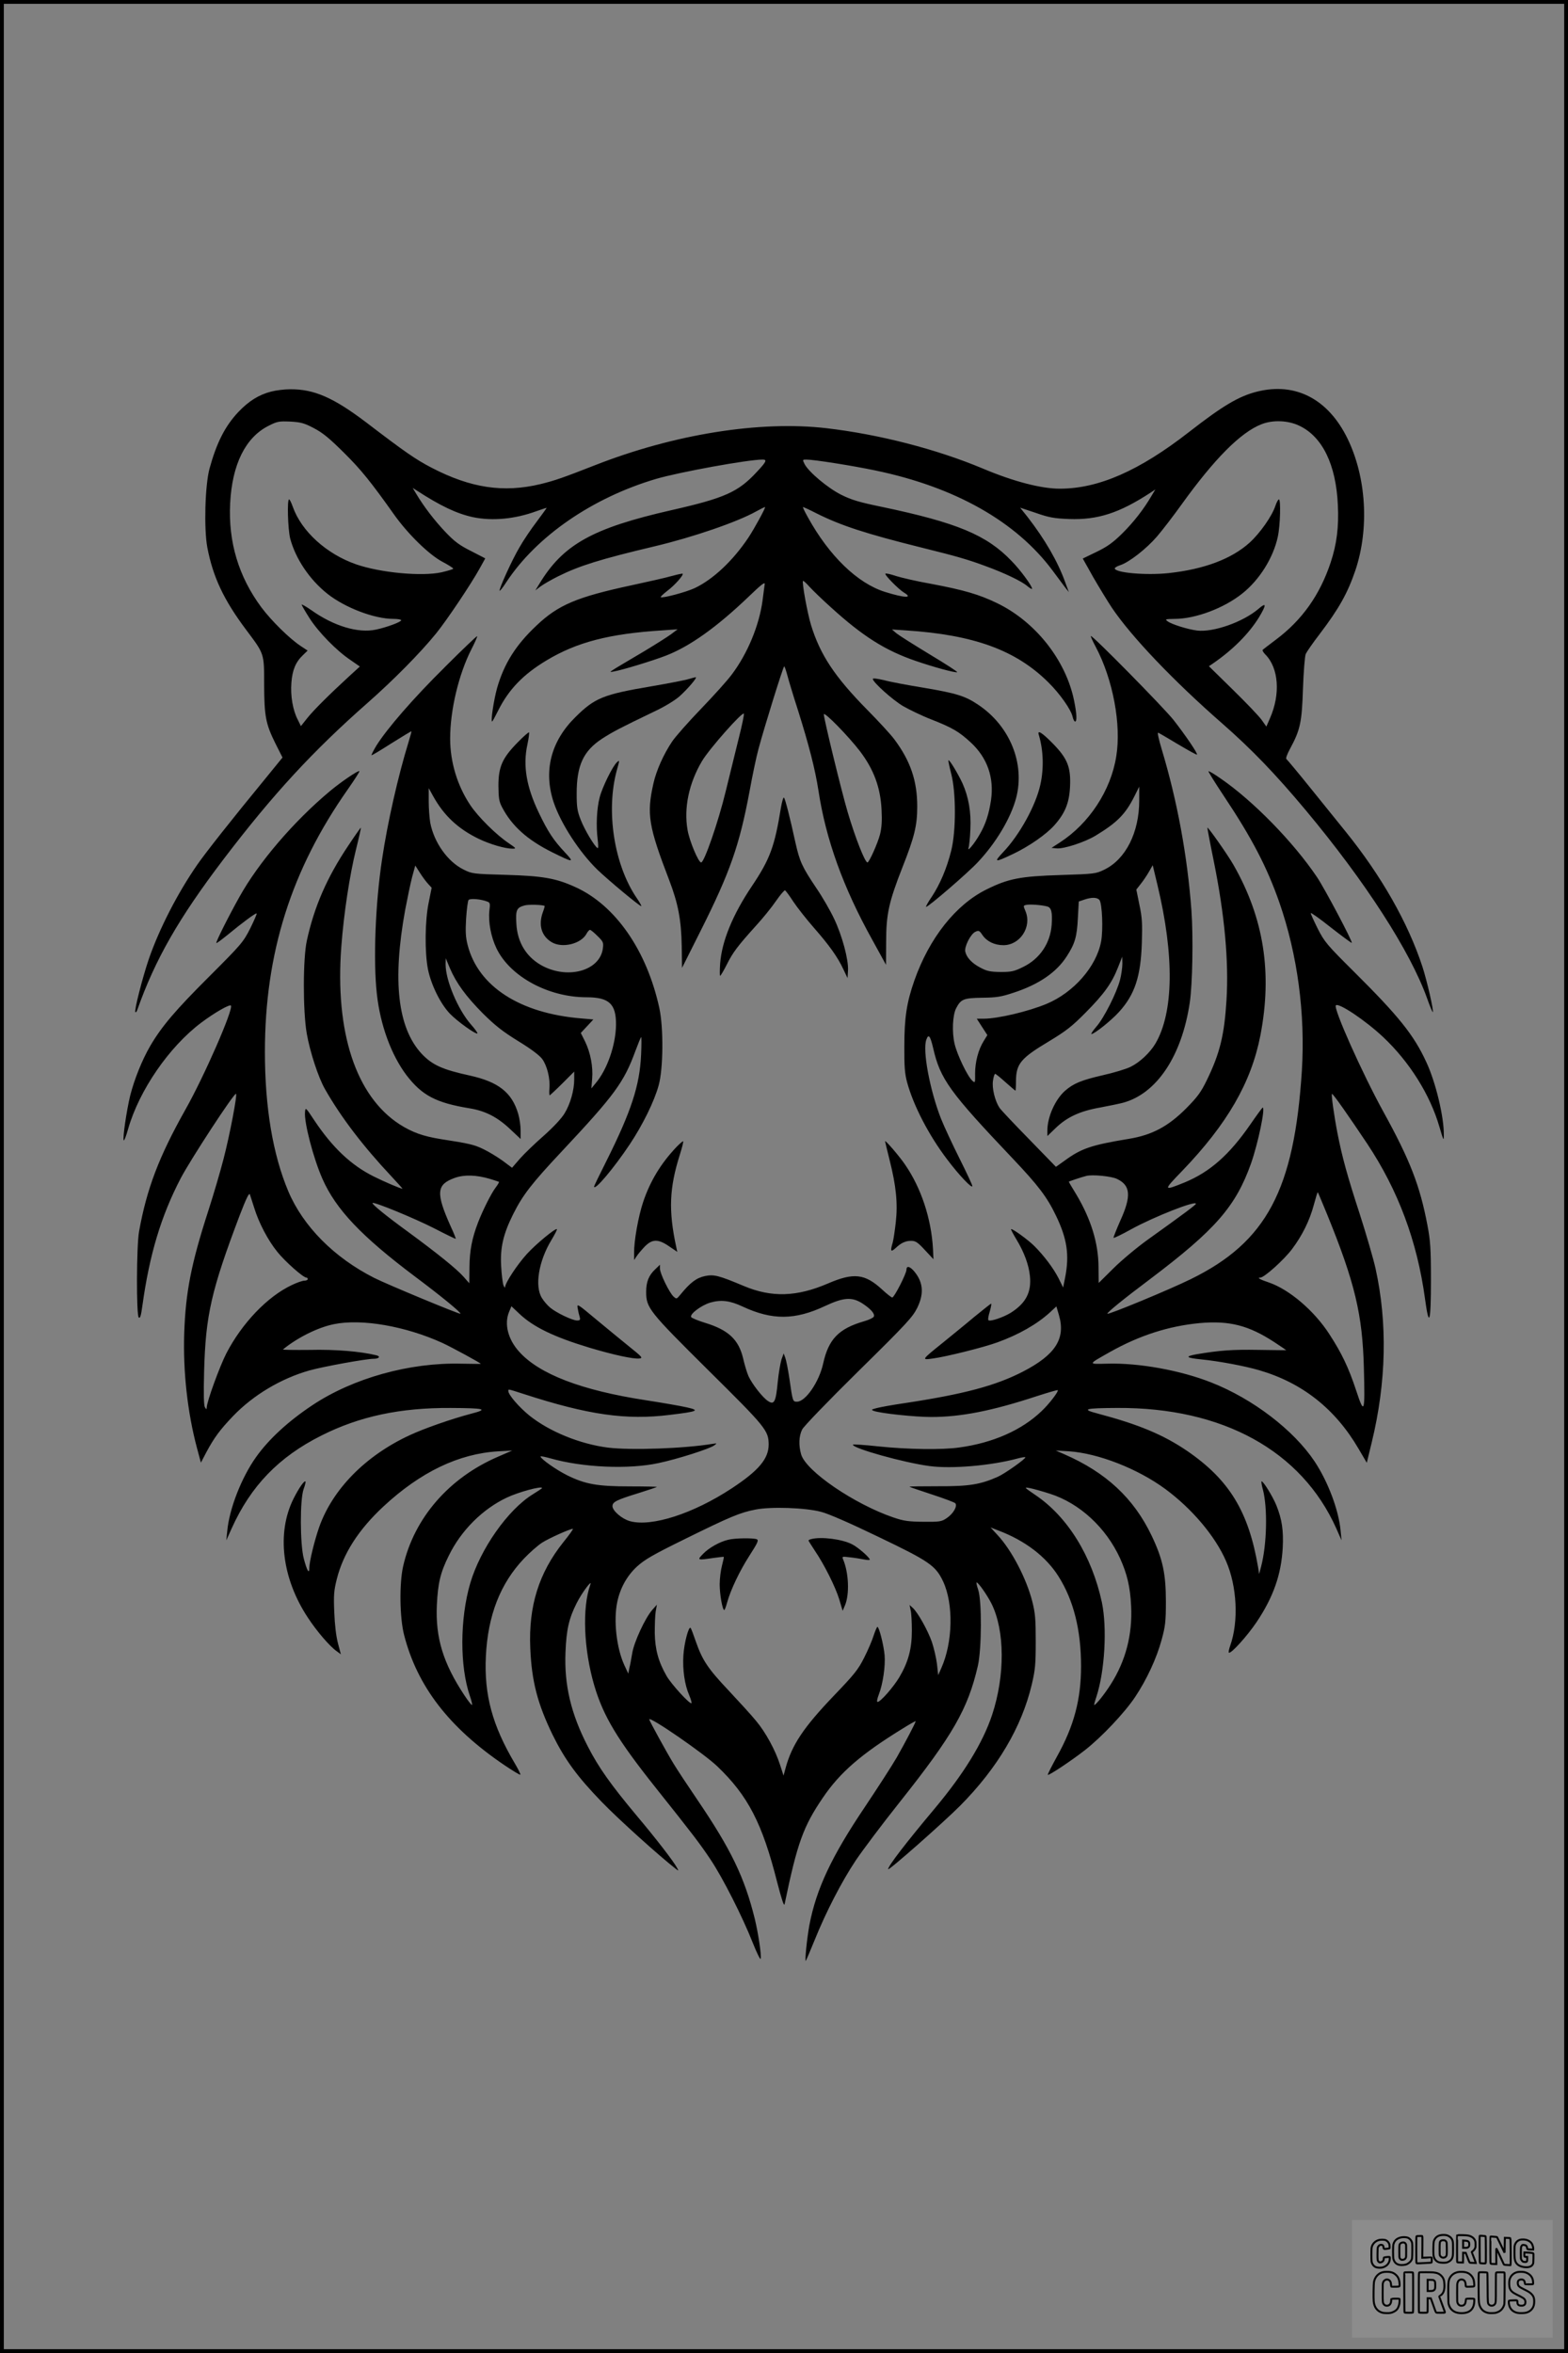 <?xml version="1.0" encoding="UTF-8"?>
<svg xmlns="http://www.w3.org/2000/svg" version="1.0" width="1024pt" height="1536pt" viewBox="0 0 1024 1536" preserveAspectRatio="xMidYMid meet">
  <rect x="0" y="0" width="1024" height="1536" fill="#808080" stroke="none"/>
  <g transform="translate(0.00 0.00) scale(1)">
    <g transform="translate(0,1536) scale(0.1,-0.1)" fill="#000000" stroke="none">
      <path d="M1771 12804 c-83 -22 -146 -62 -214 -133 -88 -93 -143 -203 -189 -371 -29 -109 -37 -391 -14 -514 37 -193 107 -342 254 -538 119 -159 117 -151 117 -358 1 -206 10 -255 74 -384 l46 -91 -110 -135 c-222 -270 -393 -487 -447 -565 -130 -188 -248 -419 -316 -615 -42 -124 -97 -339 -88 -347 3 -3 9 3 12 13 117 331 271 600 563 984 325 427 585 708 943 1023 169 149 342 324 446 452 72 89 230 325 285 425 l36 65 -93 48 c-76 38 -108 62 -168 125 -70 74 -138 162 -189 247 l-24 40 25 -16 c157 -102 263 -152 369 -175 126 -26 272 -13 414 39 37 13 67 23 67 22 0 -2 -29 -42 -64 -89 -36 -47 -87 -122 -113 -168 -49 -82 -137 -277 -130 -284 2 -3 22 22 43 55 198 301 563 552 979 675 155 45 600 126 695 126 31 0 25 -14 -37 -80 -122 -132 -209 -171 -557 -250 -519 -118 -710 -225 -866 -485 l-24 -39 34 26 c19 14 71 44 115 66 139 69 273 111 631 196 249 59 540 159 661 227 29 16 55 29 59 29 7 0 -69 -140 -109 -200 -101 -151 -230 -272 -350 -329 -58 -27 -213 -68 -222 -59 -3 2 17 21 44 42 47 35 107 103 99 111 -2 2 -34 -5 -71 -15 -37 -11 -154 -37 -260 -60 -359 -77 -481 -128 -624 -264 -135 -127 -211 -248 -257 -408 -21 -76 -43 -218 -32 -218 2 0 20 33 40 73 68 136 163 235 315 326 198 119 409 174 756 196 l100 7 -41 -31 c-23 -17 -102 -67 -175 -111 -255 -151 -239 -140 -199 -133 53 9 254 70 341 104 154 60 329 184 539 385 79 76 106 98 104 81 -2 -12 -8 -60 -14 -106 -22 -164 -98 -347 -201 -484 -28 -38 -118 -138 -200 -223 -81 -84 -167 -181 -190 -215 -55 -82 -103 -188 -122 -274 -45 -200 -32 -278 103 -630 59 -154 79 -261 82 -432 l2 -141 121 241 c193 384 254 559 320 912 19 105 45 228 58 275 39 146 162 540 168 540 3 0 11 -23 19 -52 7 -28 39 -135 72 -237 71 -226 111 -381 133 -522 48 -318 162 -634 352 -975 l89 -162 1 152 c0 179 18 259 107 486 78 197 96 272 96 395 0 168 -44 297 -149 438 -21 29 -100 115 -176 192 -215 218 -309 361 -369 556 -24 80 -60 278 -52 287 3 2 22 -15 43 -39 21 -23 84 -84 141 -135 207 -188 353 -280 551 -348 113 -39 258 -79 272 -74 5 2 -76 54 -179 116 -104 63 -202 125 -218 138 l-29 25 90 -6 c446 -29 719 -129 931 -339 77 -76 149 -179 159 -226 4 -17 11 -30 16 -30 13 0 11 51 -7 138 -54 264 -254 516 -505 636 -116 56 -216 85 -429 125 -91 16 -194 40 -229 51 -35 12 -66 19 -69 15 -7 -7 85 -101 121 -123 63 -38 5 -36 -123 4 -180 56 -365 235 -504 487 -21 37 -35 67 -32 67 4 0 43 -18 88 -41 158 -79 318 -132 688 -224 234 -58 302 -78 418 -121 123 -45 234 -98 271 -130 17 -14 31 -22 31 -17 0 18 -76 122 -134 181 -163 170 -356 250 -846 353 -151 31 -200 46 -268 80 -87 44 -211 148 -238 200 -14 29 -14 29 13 29 48 0 302 -40 449 -71 521 -108 921 -334 1159 -655 33 -44 70 -94 82 -110 l23 -29 -24 65 c-48 134 -132 279 -246 426 l-48 60 102 -34 c86 -30 118 -36 216 -40 189 -7 330 39 535 173 l30 20 -24 -40 c-51 -88 -118 -174 -193 -248 -62 -61 -98 -86 -168 -120 l-89 -43 69 -123 c39 -67 93 -156 121 -198 128 -190 403 -478 720 -755 194 -170 348 -330 547 -568 389 -466 682 -920 792 -1228 18 -51 35 -91 37 -89 7 8 -38 205 -68 297 -94 287 -269 594 -501 881 -51 63 -157 194 -235 291 -78 97 -147 179 -152 183 -6 3 4 31 24 68 66 122 77 171 84 392 4 110 12 212 18 226 7 15 47 73 91 130 126 166 182 266 233 415 92 274 72 608 -51 861 -126 258 -339 369 -589 307 -121 -30 -225 -92 -446 -264 -326 -254 -592 -370 -844 -370 -122 0 -303 47 -504 132 -301 126 -676 223 -1022 263 -433 50 -993 -39 -1510 -242 -212 -83 -262 -100 -355 -123 -242 -58 -455 -26 -710 106 -106 55 -175 103 -429 297 -214 162 -340 217 -496 216 -38 0 -94 -7 -124 -15z m279 -239 c59 -31 101 -66 196 -160 112 -111 175 -189 329 -406 90 -126 225 -258 312 -305 40 -21 73 -42 73 -46 0 -4 -35 -14 -77 -24 -128 -28 -398 -3 -557 52 -193 67 -357 215 -414 376 -9 26 -20 48 -24 48 -14 0 -8 -194 7 -255 35 -132 126 -268 243 -361 115 -91 306 -164 431 -164 28 0 51 -4 51 -9 0 -11 -97 -47 -165 -61 -116 -25 -276 23 -422 127 -35 24 -63 40 -63 36 0 -4 23 -44 51 -88 59 -92 176 -212 267 -273 l62 -43 -68 -62 c-137 -126 -232 -221 -274 -273 l-43 -54 -21 43 c-32 61 -48 156 -41 241 6 82 28 135 76 180 l30 29 -47 31 c-72 48 -189 163 -255 251 -149 201 -217 427 -204 680 13 254 100 429 250 505 57 29 68 31 142 28 69 -4 90 -9 155 -43z m6435 16 c151 -71 240 -254 252 -517 7 -144 -7 -255 -47 -376 -71 -213 -187 -376 -358 -504 -42 -32 -81 -61 -85 -65 -5 -4 3 -18 16 -31 88 -88 100 -259 31 -416 l-24 -55 -31 44 c-17 24 -102 113 -188 197 l-156 153 25 17 c130 89 237 196 303 304 49 82 48 99 -5 53 -101 -86 -295 -154 -401 -141 -62 8 -167 41 -193 61 -17 13 -13 14 47 15 136 0 322 70 441 165 113 89 204 235 233 372 16 74 20 243 7 243 -5 0 -15 -19 -23 -42 -22 -67 -100 -178 -168 -240 -117 -106 -297 -174 -528 -199 -148 -16 -353 2 -353 31 0 4 15 14 34 20 60 19 173 108 242 188 36 42 108 136 159 207 215 299 387 473 524 526 74 29 173 25 246 -10z m-3659 -2034 c-19 -78 -58 -236 -86 -350 -49 -203 -141 -467 -161 -467 -18 0 -77 141 -89 213 -25 143 9 304 94 448 47 80 268 329 274 310 2 -6 -12 -76 -32 -154z m791 -92 c89 -118 133 -235 140 -380 4 -73 1 -117 -10 -162 -15 -58 -71 -183 -82 -183 -16 0 -79 159 -129 328 -40 134 -156 611 -156 639 1 21 162 -144 237 -242z"></path>
      <path d="M2908 11008 c-208 -205 -382 -406 -451 -517 -20 -34 -34 -61 -30 -61 5 0 64 36 133 80 69 43 126 78 127 76 1 -1 -7 -31 -18 -67 -69 -223 -139 -532 -174 -769 -44 -291 -58 -662 -34 -877 22 -204 94 -399 193 -531 102 -133 193 -181 413 -217 103 -17 182 -57 268 -139 l65 -61 0 56 c0 30 -7 79 -16 109 -41 139 -130 208 -316 249 -179 39 -246 69 -316 144 -155 169 -190 476 -106 937 14 74 34 170 45 213 l21 77 30 -47 c17 -27 41 -59 54 -73 l23 -25 -19 -95 c-25 -119 -27 -326 -5 -438 21 -102 81 -224 143 -289 49 -51 171 -138 180 -129 2 3 -16 29 -42 58 -86 98 -166 289 -166 393 l1 40 27 -65 c42 -98 105 -184 216 -296 80 -79 128 -117 230 -180 85 -52 138 -92 157 -117 32 -44 53 -128 47 -193 -2 -24 -1 -44 2 -44 2 0 40 35 82 77 l78 78 0 -51 c0 -70 -25 -160 -63 -222 -20 -33 -72 -89 -135 -145 -57 -50 -127 -117 -156 -150 l-52 -60 -63 47 c-35 25 -91 59 -125 75 -60 29 -90 36 -277 65 -117 19 -187 44 -270 97 -285 185 -422 601 -380 1159 16 216 55 470 96 635 19 76 33 140 32 142 -2 1 -40 -53 -85 -121 -137 -205 -220 -395 -268 -616 -26 -117 -26 -459 -1 -605 21 -121 76 -289 119 -364 104 -183 248 -372 434 -570 42 -45 74 -81 73 -81 -13 0 -122 47 -188 80 -149 74 -271 190 -390 369 -55 83 -56 84 -59 52 -7 -67 55 -304 114 -437 88 -199 254 -374 604 -637 170 -127 304 -237 297 -243 -5 -5 -478 191 -563 234 -261 132 -464 336 -561 565 -101 239 -153 548 -153 910 0 645 172 1189 542 1715 44 63 78 116 75 118 -6 7 -119 -69 -193 -131 -236 -197 -466 -466 -591 -691 -77 -138 -155 -295 -150 -300 2 -2 32 20 68 49 108 89 190 149 195 144 3 -2 -17 -47 -42 -98 -46 -90 -57 -103 -268 -314 -220 -219 -310 -325 -385 -453 -53 -91 -104 -218 -131 -325 -23 -95 -50 -277 -42 -291 3 -5 16 29 29 75 72 252 268 536 477 693 85 64 184 121 194 112 19 -20 -174 -462 -298 -681 -172 -306 -252 -516 -302 -795 -17 -97 -18 -544 -2 -560 9 -9 15 11 24 77 46 333 122 586 251 833 65 123 343 549 360 550 11 0 -41 -272 -81 -425 -21 -82 -66 -235 -100 -340 -112 -346 -148 -532 -157 -800 -8 -251 22 -517 83 -746 l26 -97 35 67 c52 97 89 147 176 238 131 136 311 244 498 297 89 25 369 76 419 76 36 0 48 16 17 23 -102 25 -265 39 -433 35 -100 -1 -180 0 -176 3 94 77 228 144 333 165 181 37 467 -13 707 -122 63 -29 252 -132 252 -137 0 -1 -57 0 -126 1 -338 9 -708 -94 -974 -271 -158 -105 -285 -222 -368 -339 -96 -135 -175 -339 -188 -483 l-6 -60 35 78 c125 277 307 466 586 606 248 125 514 182 844 180 227 -1 249 -8 132 -38 -128 -34 -306 -96 -402 -141 -288 -134 -502 -353 -589 -600 -31 -89 -64 -225 -64 -265 0 -44 -15 -19 -36 60 -25 95 -26 387 -1 455 9 24 14 46 12 49 -8 8 -44 -44 -79 -114 -110 -222 -75 -518 94 -774 59 -90 143 -188 189 -220 l27 -20 -19 72 c-12 45 -21 122 -24 202 -5 112 -2 143 16 215 42 169 143 325 304 475 243 226 493 346 752 361 l90 5 -92 -40 c-321 -138 -548 -400 -620 -714 -26 -113 -23 -338 6 -450 86 -335 293 -604 654 -849 55 -37 103 -66 105 -63 3 2 -13 35 -35 72 -148 250 -202 449 -190 701 13 267 94 475 249 638 38 40 91 86 117 103 43 28 183 91 202 91 5 0 -23 -39 -61 -86 -161 -201 -229 -419 -217 -693 9 -217 48 -364 146 -566 80 -162 161 -273 321 -438 108 -112 379 -356 484 -437 18 -14 19 -14 8 6 -22 42 -137 191 -266 344 -167 200 -247 312 -318 451 -109 211 -154 400 -145 614 6 149 23 221 73 320 34 68 105 162 89 120 -54 -151 -43 -423 26 -658 60 -202 151 -353 405 -672 236 -296 285 -360 355 -465 79 -118 209 -375 274 -540 28 -70 51 -117 53 -106 5 26 -16 166 -39 261 -67 270 -154 451 -374 775 -62 91 -132 197 -155 235 -45 73 -160 283 -160 291 0 23 356 -222 444 -306 201 -192 294 -372 391 -755 30 -115 45 -162 49 -145 83 400 122 507 250 695 112 165 249 284 524 453 45 28 82 49 82 46 0 -9 -71 -144 -124 -237 -30 -52 -125 -199 -210 -326 -216 -321 -315 -532 -360 -767 -16 -87 -32 -242 -23 -234 2 3 28 64 57 135 74 184 177 383 269 521 44 65 172 236 286 379 348 438 446 609 511 890 25 108 27 425 2 498 -9 26 -13 47 -10 47 12 -1 69 -83 97 -138 88 -177 89 -470 4 -727 -61 -183 -185 -384 -374 -610 -188 -224 -305 -376 -305 -397 0 -14 358 302 470 414 244 246 402 513 468 791 23 98 26 133 26 282 0 143 -3 184 -22 259 -38 150 -135 337 -228 436 l-45 49 51 -20 c175 -66 312 -171 393 -300 98 -155 147 -349 147 -586 0 -216 -46 -390 -157 -589 -35 -64 -63 -118 -60 -120 6 -6 151 90 242 161 109 85 260 245 328 347 76 114 140 252 173 373 24 88 28 118 28 250 0 183 -21 279 -93 430 -117 245 -298 413 -571 532 l-55 24 86 -5 c191 -13 448 -113 629 -246 175 -129 327 -309 397 -471 72 -165 83 -394 27 -552 -8 -22 -12 -43 -9 -45 12 -12 120 108 182 200 109 163 160 309 170 483 6 113 -5 187 -41 277 -24 59 -85 158 -97 158 -3 0 0 -24 8 -52 32 -120 27 -358 -11 -504 l-13 -49 -7 45 c-62 363 -188 570 -464 759 -156 106 -318 173 -582 243 -111 29 -88 36 127 37 687 4 1203 -279 1430 -787 l34 -77 -6 63 c-13 137 -83 321 -170 452 -136 204 -402 408 -674 515 -202 80 -475 129 -679 123 -130 -3 -130 -7 18 77 191 107 382 169 586 188 193 17 319 -15 487 -125 42 -28 77 -51 77 -52 0 0 -81 0 -181 2 -171 3 -254 -3 -407 -29 -76 -14 -66 -23 32 -33 113 -11 285 -43 380 -71 281 -82 496 -252 648 -512 l54 -92 32 132 c96 394 104 780 25 1137 -14 63 -61 224 -104 358 -80 245 -114 370 -143 517 -23 117 -44 265 -37 264 8 0 108 -143 229 -324 203 -305 327 -638 378 -1012 27 -199 39 -160 39 125 0 202 -4 254 -23 354 -49 258 -113 424 -289 743 -137 249 -327 674 -309 692 18 19 193 -98 309 -207 171 -161 306 -375 367 -585 27 -92 29 -96 29 -55 2 116 -53 346 -114 476 -81 177 -182 302 -471 589 -179 178 -194 196 -238 282 -25 50 -46 96 -46 102 0 6 59 -36 132 -94 73 -57 134 -102 136 -100 7 7 -176 353 -227 429 -155 230 -418 499 -631 645 -40 28 -75 49 -78 46 -2 -2 43 -75 101 -162 184 -276 281 -463 362 -694 119 -343 170 -726 147 -1099 -50 -778 -231 -1118 -725 -1360 -140 -69 -537 -233 -545 -226 -5 6 105 96 280 227 425 321 558 473 658 754 46 131 95 365 76 365 -2 0 -39 -50 -81 -111 -137 -198 -264 -310 -429 -378 -141 -57 -141 -54 -15 76 294 306 450 576 510 883 79 409 23 766 -175 1113 -38 67 -167 250 -171 244 -1 -1 17 -98 41 -215 72 -355 99 -656 84 -908 -14 -230 -43 -349 -128 -524 -39 -80 -60 -109 -136 -186 -118 -118 -222 -173 -372 -198 -249 -41 -313 -63 -423 -144 l-55 -39 -175 180 c-97 99 -184 191 -194 206 -29 44 -50 128 -42 177 3 24 10 44 14 44 4 0 35 -25 68 -55 34 -30 63 -55 65 -55 1 0 3 28 3 63 1 113 31 149 215 259 114 69 151 98 240 188 120 121 171 192 211 294 l28 71 1 -45 c0 -25 -7 -73 -15 -105 -22 -86 -106 -252 -155 -307 -23 -27 -37 -48 -32 -48 19 0 128 87 179 143 104 114 143 232 150 452 4 125 2 166 -16 249 l-20 99 29 37 c17 21 41 57 54 80 l24 42 31 -129 c111 -462 106 -832 -13 -1035 -35 -59 -101 -122 -162 -152 -28 -14 -110 -39 -182 -55 -139 -32 -191 -53 -247 -102 -64 -57 -115 -170 -115 -260 l0 -35 53 51 c74 72 159 112 291 135 59 11 126 25 149 31 221 59 385 305 437 654 18 119 23 429 11 600 -26 356 -93 718 -194 1053 -20 67 -30 111 -23 109 7 -3 65 -37 130 -76 66 -39 121 -70 123 -67 7 6 -77 129 -153 226 -66 83 -532 556 -540 548 -2 -2 12 -34 32 -71 112 -211 168 -507 134 -714 -35 -223 -177 -439 -369 -563 l-54 -35 33 -3 c46 -5 184 40 255 83 140 85 194 139 252 254 l33 66 0 -90 c0 -209 -88 -384 -228 -452 -56 -27 -63 -28 -282 -35 -265 -8 -344 -23 -487 -94 -201 -99 -374 -317 -472 -596 -50 -143 -65 -243 -65 -428 -1 -131 3 -180 18 -235 41 -151 141 -345 262 -504 76 -101 164 -194 164 -173 0 7 -38 88 -84 180 -46 92 -100 208 -120 258 -73 185 -123 450 -96 518 14 39 25 25 44 -55 46 -203 108 -288 520 -722 166 -175 224 -251 282 -372 73 -151 89 -257 60 -405 l-13 -65 -30 61 c-34 66 -94 146 -158 210 -41 41 -146 117 -152 110 -2 -2 14 -32 35 -67 50 -82 81 -166 88 -238 11 -105 -25 -177 -124 -240 -48 -30 -136 -60 -147 -49 -4 3 0 29 9 57 8 28 12 51 9 51 -3 0 -53 -40 -112 -88 -58 -49 -151 -124 -206 -169 -138 -111 -139 -112 -62 -101 85 11 333 73 420 105 139 50 260 119 344 196 l42 39 17 -58 c44 -153 -23 -258 -236 -368 -179 -92 -385 -147 -775 -206 -77 -11 -158 -26 -180 -32 -35 -9 -37 -11 -19 -18 42 -16 268 -40 376 -40 193 0 397 40 686 135 75 24 138 43 140 40 7 -7 -56 -90 -105 -136 -130 -125 -318 -208 -538 -238 -111 -16 -336 -13 -527 7 -93 10 -168 15 -168 11 0 -24 333 -117 498 -139 145 -20 405 2 581 50 23 6 45 10 47 7 7 -7 -132 -106 -179 -127 -114 -51 -190 -63 -389 -62 -104 0 -188 -1 -188 -3 0 -2 65 -24 144 -50 80 -26 149 -52 155 -58 15 -19 -13 -68 -56 -97 -34 -23 -45 -25 -152 -24 -99 1 -128 5 -196 28 -255 87 -571 302 -603 412 -17 60 -15 119 7 163 11 21 169 185 369 382 315 310 352 351 382 411 42 86 40 155 -6 221 -33 47 -64 61 -64 29 0 -26 -80 -182 -93 -182 -5 0 -35 23 -66 52 -113 104 -186 112 -355 39 -203 -87 -367 -92 -548 -16 -164 69 -195 77 -254 65 -56 -12 -96 -42 -162 -123 -23 -28 -24 -28 -43 -11 -27 24 -89 151 -89 182 l0 26 -31 -30 c-42 -39 -59 -82 -59 -147 0 -105 18 -127 406 -512 376 -372 393 -393 394 -484 0 -93 -64 -170 -240 -286 -252 -166 -525 -254 -666 -215 -53 15 -114 68 -114 98 0 28 27 41 173 86 64 20 117 38 117 40 0 1 -80 3 -177 3 -211 0 -290 14 -408 72 -74 37 -173 107 -175 123 0 4 29 -2 65 -12 210 -60 510 -73 705 -31 124 26 337 94 365 116 19 14 18 14 -10 10 -184 -31 -534 -43 -683 -25 -184 23 -384 105 -514 209 -68 55 -138 136 -138 160 0 14 -8 16 101 -19 419 -136 668 -172 955 -136 182 22 198 29 109 49 -39 9 -160 30 -270 47 -417 64 -694 170 -825 317 -73 81 -98 181 -65 260 l15 36 53 -50 c91 -86 226 -151 458 -221 154 -46 287 -75 325 -70 24 3 18 10 -67 78 -51 41 -149 122 -218 179 -122 102 -124 103 -118 70 3 -19 9 -44 13 -56 5 -19 2 -23 -17 -23 -31 0 -135 50 -176 84 -18 15 -42 43 -54 63 -48 77 -21 240 61 376 23 38 40 71 37 73 -8 9 -136 -96 -196 -162 -62 -68 -140 -186 -142 -215 0 -8 -5 -3 -11 11 -5 14 -12 70 -15 125 -7 120 14 210 78 338 63 126 120 200 320 413 344 367 404 449 479 654 17 46 34 87 37 90 3 3 3 -49 0 -115 -9 -200 -64 -369 -226 -693 -45 -89 -81 -164 -81 -167 0 -34 129 119 233 275 85 128 160 280 189 386 30 108 32 376 4 504 -82 376 -287 671 -548 789 -127 58 -213 73 -453 80 -214 6 -222 7 -276 34 -105 51 -194 177 -219 306 -5 30 -10 92 -10 140 l0 86 30 -54 c69 -124 161 -211 295 -276 74 -36 174 -65 221 -65 27 0 26 2 -21 34 -83 55 -202 173 -254 251 -84 126 -131 280 -131 434 0 186 56 421 140 585 22 43 39 81 36 83 -2 2 -96 -87 -208 -199z m276 -1534 c16 -6 18 -14 12 -58 -8 -74 10 -171 46 -246 88 -184 338 -320 588 -320 148 0 194 -43 193 -180 -2 -132 -57 -291 -133 -381 l-28 -34 5 62 c7 79 -11 172 -46 244 l-28 56 41 44 41 44 -80 7 c-400 33 -672 209 -741 479 -13 50 -15 88 -10 173 4 60 11 115 16 121 10 12 82 6 124 -11z m3996 11 c18 -22 25 -196 11 -270 -30 -164 -179 -334 -356 -408 -120 -50 -319 -97 -411 -97 l-45 0 34 -53 35 -54 -24 -39 c-35 -56 -56 -137 -56 -211 1 -63 0 -64 -18 -48 -32 29 -99 169 -116 241 -18 77 -13 187 10 232 31 60 49 67 170 69 94 1 125 6 206 33 165 54 280 133 347 238 53 82 66 127 72 247 l6 110 35 12 c49 17 85 16 100 -2z m-3623 -39 c1 -1 -4 -20 -12 -41 -30 -84 -9 -155 57 -195 69 -42 192 -12 228 54 7 14 18 26 23 26 5 0 27 -18 49 -40 38 -37 40 -43 35 -82 -19 -141 -218 -201 -387 -117 -109 55 -172 154 -178 282 -5 86 2 102 52 116 24 8 123 5 133 -3z m3281 -3 c28 -7 36 -37 30 -121 -9 -119 -77 -221 -186 -274 -59 -29 -76 -33 -147 -33 -67 1 -89 5 -132 28 -54 28 -90 65 -99 104 -8 31 34 115 65 130 23 11 27 9 47 -21 29 -42 79 -66 137 -66 109 0 187 120 144 222 -15 36 -15 37 6 41 23 5 95 0 135 -10z m-3637 -1779 c30 -9 56 -18 58 -19 1 -2 -8 -19 -22 -37 -29 -38 -84 -148 -115 -228 -39 -102 -55 -182 -56 -291 l-1 -106 -38 43 c-44 50 -168 150 -357 289 -150 109 -243 185 -237 192 10 9 275 -100 404 -166 75 -39 138 -69 139 -68 2 2 -13 39 -33 82 -98 219 -93 273 27 316 62 22 140 20 231 -7z m4094 0 c89 -42 94 -113 21 -273 -25 -57 -45 -107 -44 -111 2 -4 55 22 118 57 146 80 420 188 420 165 0 -7 -82 -68 -314 -234 -71 -51 -173 -136 -225 -188 l-96 -95 -1 105 c-1 155 -49 311 -144 471 -28 45 -50 83 -50 85 0 2 79 29 115 38 39 10 164 -2 200 -20z m-5635 -188 c30 -98 90 -213 152 -289 50 -62 168 -167 189 -167 5 0 9 -4 9 -10 0 -5 -10 -10 -22 -10 -13 0 -50 -13 -83 -29 -159 -75 -325 -249 -427 -446 -43 -84 -128 -316 -128 -354 -1 -13 -2 -13 -12 3 -7 13 -9 85 -5 235 10 367 47 528 233 1019 42 109 61 148 66 135 3 -10 16 -49 28 -87z m7006 -41 c183 -449 232 -657 241 -1006 8 -295 3 -309 -51 -144 -49 148 -94 242 -174 365 -99 154 -263 293 -395 338 -60 20 -80 32 -56 32 26 1 152 114 206 185 67 89 116 187 144 293 12 45 23 81 25 79 2 -1 28 -65 60 -142z m-3035 -583 c55 -36 83 -67 76 -86 -3 -8 -32 -22 -64 -31 -166 -48 -232 -117 -267 -275 -26 -120 -115 -250 -171 -250 -28 0 -28 0 -50 153 -9 60 -21 120 -27 135 l-10 27 -14 -38 c-7 -22 -19 -89 -25 -150 -12 -128 -23 -150 -63 -123 -35 22 -105 112 -128 163 -10 23 -25 73 -34 112 -29 126 -96 189 -250 236 -46 14 -86 31 -90 37 -12 19 65 77 125 95 70 20 128 13 211 -26 193 -90 342 -89 539 4 120 56 174 60 242 17z m-2091 -1206 c0 -2 -27 -20 -61 -41 -162 -100 -342 -356 -408 -580 -68 -233 -69 -543 -2 -737 11 -32 17 -58 13 -58 -4 0 -26 28 -49 63 -139 210 -190 376 -180 591 7 141 23 211 78 321 80 164 220 304 379 379 76 36 230 78 230 62z m3317 -37 c194 -62 366 -221 458 -422 46 -102 66 -186 72 -312 9 -185 -35 -356 -133 -510 -39 -62 -97 -135 -108 -135 -2 0 4 24 14 53 55 168 71 449 36 617 -65 302 -224 560 -436 702 -73 50 -74 51 -35 44 22 -4 82 -21 132 -37z m-1495 -118 c48 -12 192 -75 374 -163 334 -160 374 -188 423 -291 69 -147 64 -398 -12 -567 l-20 -45 -8 73 c-5 40 -20 104 -33 143 -27 77 -92 193 -125 223 l-21 19 7 -34 c5 -19 8 -79 8 -134 0 -118 -23 -204 -82 -304 -39 -65 -123 -161 -142 -161 -6 0 -3 19 8 48 27 69 44 187 38 257 -6 67 -36 185 -47 185 -3 0 -14 -25 -24 -55 -9 -30 -37 -96 -62 -145 -40 -80 -64 -109 -200 -251 -197 -206 -273 -320 -314 -472 l-13 -48 -22 68 c-30 96 -96 217 -158 290 -28 35 -109 123 -178 197 -137 145 -172 198 -215 321 -15 44 -30 84 -34 88 -12 14 -42 -97 -47 -179 -6 -92 8 -192 38 -260 11 -26 17 -49 15 -52 -10 -10 -133 125 -163 178 -54 94 -75 174 -77 280 0 52 2 115 6 140 l8 45 -31 -35 c-46 -53 -118 -208 -130 -281 -6 -35 -14 -80 -19 -99 l-7 -35 -26 56 c-51 112 -71 291 -46 411 19 91 63 171 129 232 51 46 102 76 318 182 290 143 357 171 457 190 101 20 327 12 427 -15z"></path>
      <path d="M4757 5309 c-57 -13 -128 -53 -166 -93 -40 -41 -38 -42 69 -26 35 5 65 8 67 7 1 -2 -4 -27 -12 -57 -8 -30 -15 -85 -15 -122 0 -66 18 -168 30 -168 3 0 11 21 18 47 23 84 82 208 147 309 54 84 61 100 47 106 -24 9 -140 8 -185 -3z"></path>
      <path d="M5298 5313 c-10 -2 -18 -7 -18 -9 0 -3 19 -32 41 -66 62 -91 135 -237 160 -319 l22 -74 15 35 c31 73 25 215 -13 303 -7 17 -3 17 46 11 30 -3 71 -10 92 -14 20 -4 37 -5 37 -1 0 14 -76 80 -115 100 -66 34 -203 51 -267 34z"></path>
      <path d="M4485 10924 c-27 -7 -131 -27 -230 -44 -315 -53 -371 -76 -497 -201 -161 -158 -210 -353 -142 -557 47 -139 168 -325 285 -439 73 -70 282 -244 287 -238 2 2 -10 24 -28 50 -150 218 -205 572 -131 840 18 64 18 65 0 49 -28 -25 -96 -163 -113 -230 -19 -73 -24 -185 -13 -272 5 -41 5 -62 -1 -58 -21 13 -84 119 -109 183 -23 58 -27 83 -27 173 0 184 44 278 166 358 73 47 118 70 338 176 69 32 136 73 167 100 54 48 121 127 106 125 -4 0 -30 -7 -58 -15z"></path>
      <path d="M5700 10928 c0 -21 128 -136 197 -177 40 -23 122 -63 184 -87 140 -55 182 -80 259 -151 108 -100 153 -229 132 -376 -14 -92 -35 -156 -73 -222 -33 -59 -84 -121 -74 -90 4 11 10 65 12 120 6 115 -12 214 -52 303 -29 62 -85 155 -91 149 -2 -2 6 -42 18 -88 32 -122 32 -375 0 -502 -29 -116 -73 -219 -127 -301 -25 -36 -41 -66 -37 -66 15 0 271 220 338 292 118 125 215 287 250 419 59 225 -41 470 -247 608 -86 58 -142 75 -354 111 -105 17 -223 39 -262 50 -43 10 -73 14 -73 8z"></path>
      <path d="M3379 10512 c-99 -101 -124 -158 -124 -282 1 -80 4 -102 24 -140 64 -122 164 -212 326 -293 141 -70 149 -70 84 -1 -74 79 -110 133 -169 256 -82 170 -106 309 -76 447 9 41 13 77 11 80 -3 3 -37 -27 -76 -67z"></path>
      <path d="M6784 10563 c30 -100 34 -219 10 -326 -30 -136 -136 -328 -243 -440 -64 -68 -56 -69 66 -11 101 48 214 126 267 185 71 79 99 147 104 254 6 128 -17 184 -113 282 -71 72 -102 91 -91 56z"></path>
      <path d="M5100 10088 c-41 -253 -71 -336 -190 -513 -125 -186 -196 -359 -207 -505 -3 -44 -3 -80 0 -80 3 0 23 33 43 73 40 80 71 121 190 253 46 50 105 123 132 163 28 40 54 71 59 69 4 -2 29 -35 54 -74 26 -39 86 -115 134 -170 100 -114 156 -192 193 -272 l27 -57 3 50 c4 70 -38 227 -91 338 -24 51 -75 140 -114 197 -96 143 -110 175 -138 298 -37 170 -67 286 -75 295 -4 5 -13 -24 -20 -65z"></path>
      <path d="M4418 7873 c-103 -109 -172 -223 -218 -360 -32 -96 -60 -255 -59 -333 l0 -45 17 25 c9 14 33 42 53 63 49 50 88 50 159 1 l53 -36 -7 33 c-51 236 -45 385 24 602 15 48 25 87 21 87 -4 0 -23 -17 -43 -37z"></path>
      <path d="M5780 7910 c0 -3 14 -59 30 -124 42 -166 54 -282 40 -405 -6 -54 -15 -114 -20 -132 -17 -57 -13 -65 18 -37 37 35 65 48 103 48 28 0 43 -10 89 -60 l56 -60 -3 67 c-11 197 -77 399 -184 553 -37 54 -128 160 -129 150z"></path>
    </g>
  </g>
  <rect x="0.0" y="0.0" width="1024.0" height="1536.0" fill="none" stroke="black" stroke-width="5"></rect>
  <g transform="translate(882.93 1449.20) scale(0.128)" opacity="1.0">
    <rect x="0" y="0" width="1024.0" height="600.0" fill="white" fill-opacity="0.1"></rect>
    <g transform="translate(0,650) scale(0.1,-0.1)" stroke="none">
      <path fill="none" stroke="#000000" stroke-width="100" d="M4491 5720 c-164 -43 -269 -147 -319 -315 -19 -65 -29 -577 -13 -693 25 -190 116 -310 276 -367 63 -23 284 -32 370 -16 122 22 249 110 294 205 51 104 56 150 56 496 0 341 -4 385 -48 478 -46 100 -156 184 -282 217 -83 21 -241 19 -334 -5z m270 -273 c19 -12 43 -40 54 -62 18 -37 20 -64 23 -320 5 -339 -1 -384 -56 -436 -87 -82 -235 -56 -289 51 -22 43 -23 53 -23 335 0 314 7 370 52 412 34 32 66 42 139 42 53 1 73 -4 100 -22z"></path>
      <path fill="none" stroke="#000000" stroke-width="100" d="M5367 5723 c-4 -3 -7 -311 -7 -683 0 -618 1 -679 17 -691 12 -10 51 -14 152 -14 l136 0 3 248 2 248 67 -3 67 -3 34 -85 c18 -47 58 -152 89 -235 30 -82 63 -158 73 -168 14 -15 40 -19 165 -24 l148 -6 -5 34 c-4 19 -49 143 -102 276 -53 133 -96 246 -96 251 0 6 15 19 33 31 53 33 104 92 134 156 27 57 28 67 27 195 0 115 -4 144 -23 193 -31 80 -76 135 -148 183 -83 56 -166 82 -303 94 -129 11 -453 14 -463 3z m541 -300 c55 -27 77 -73 77 -163 0 -61 -4 -82 -23 -111 -34 -55 -73 -69 -191 -69 l-101 0 0 187 0 186 101 -6 c66 -4 114 -12 137 -24z"></path>
      <path fill="none" stroke="#000000" stroke-width="100" d="M6514 5685 c-4 -9 -5 -320 -2 -690 3 -511 7 -678 16 -687 19 -19 273 -30 291 -13 11 11 13 126 12 675 -1 364 -6 672 -11 685 -11 28 -27 31 -187 40 -99 6 -114 5 -119 -10z"></path>
      <path fill="none" stroke="#000000" stroke-width="100" d="M3355 5683 c-27 -3 -55 -9 -62 -15 -10 -8 -13 -150 -13 -683 0 -592 2 -674 15 -685 12 -10 52 -11 173 -6 362 15 578 29 590 38 8 7 12 46 12 129 0 108 -2 119 -20 129 -11 6 -24 9 -28 7 -4 -3 -103 -8 -221 -12 l-214 -7 5 545 c4 384 2 549 -5 556 -11 11 -120 12 -232 4z"></path>
      <path fill="none" stroke="#000000" stroke-width="100" d="M7067 5654 c-4 -4 -7 -310 -7 -680 0 -625 1 -673 18 -692 15 -18 31 -21 152 -24 l134 -3 -3 400 c-2 277 1 397 8 390 11 -11 153 -311 251 -530 96 -215 128 -281 142 -292 7 -6 82 -14 165 -17 l153 -7 11 28 c14 34 3 1333 -11 1347 -5 5 -70 11 -144 14 l-136 5 -1 -54 c-1 -30 -5 -200 -8 -379 l-6 -325 -73 150 c-40 83 -123 256 -184 385 -61 129 -117 242 -125 252 -11 12 -40 18 -121 22 -59 4 -130 9 -157 12 -28 3 -54 2 -58 -2z"></path>
      <path fill="none" stroke="#000000" stroke-width="100" d="M2507 5614 c-220 -49 -342 -159 -394 -357 -24 -91 -24 -641 0 -740 57 -233 232 -339 510 -310 56 6 127 21 158 33 76 29 187 114 226 174 64 95 67 114 71 505 2 232 -1 371 -8 404 -27 126 -116 235 -228 278 -74 29 -236 35 -335 13z m191 -281 c15 -11 36 -35 47 -54 19 -32 20 -52 20 -349 0 -309 0 -316 -23 -362 -31 -62 -75 -89 -155 -95 -53 -4 -67 -2 -97 19 -19 13 -44 41 -55 63 -19 37 -20 60 -20 350 0 337 2 351 60 405 54 51 169 63 223 23z"></path>
      <path fill="none" stroke="#000000" stroke-width="100" d="M8568 5491 c-133 -43 -219 -134 -262 -280 -13 -45 -16 -107 -16 -343 0 -320 9 -395 60 -506 73 -156 258 -255 506 -269 191 -11 324 47 376 165 19 42 22 70 26 288 4 209 3 242 -11 256 -19 18 -186 38 -347 41 l-105 2 -3 -95 c-1 -52 2 -102 7 -109 6 -10 33 -16 75 -19 l66 -4 0 -105 c0 -98 -1 -105 -26 -130 -23 -23 -31 -25 -99 -21 -64 3 -79 7 -112 34 -21 16 -49 52 -63 80 -25 49 -25 51 -25 324 0 303 6 348 56 402 28 29 32 30 99 26 105 -6 152 -50 167 -158 8 -53 9 -54 48 -62 22 -5 90 -10 150 -11 l110 -2 3 43 c4 52 -30 180 -66 245 -53 99 -179 183 -317 212 -96 20 -226 18 -297 -4z"></path>
      <path fill="none" stroke="#000000" stroke-width="100" d="M1390 5484 c-203 -45 -359 -207 -390 -404 -13 -83 -13 -616 0 -694 20 -123 100 -235 203 -281 98 -45 271 -51 387 -13 211 67 340 238 340 451 0 54 -3 69 -17 74 -24 9 -264 -15 -280 -28 -7 -7 -13 -31 -13 -60 0 -56 -13 -95 -43 -128 -31 -34 -95 -61 -144 -61 -35 0 -48 6 -77 35 -52 52 -58 99 -54 423 3 257 5 280 24 323 42 89 120 132 202 109 53 -14 72 -42 81 -120 11 -90 15 -92 150 -79 62 6 125 15 138 20 25 9 25 10 21 107 -3 82 -9 106 -33 155 -33 68 -97 130 -163 160 -60 27 -235 33 -332 11z"></path>
      <path fill="none" stroke="#000000" stroke-width="100" d="M1600 3845 c-239 -44 -424 -235 -476 -495 -22 -109 -33 -831 -15 -1000 31 -300 174 -492 425 -572 45 -15 100 -21 211 -25 181 -6 263 8 380 66 147 73 214 152 266 311 26 78 32 117 37 219 4 98 2 125 -9 132 -22 14 -393 11 -407 -3 -7 -7 -12 -39 -12 -73 0 -169 -84 -275 -217 -275 -68 0 -110 18 -150 64 -65 73 -68 99 -68 606 0 446 1 456 22 515 78 208 337 201 392 -11 6 -23 13 -75 16 -115 3 -41 10 -78 15 -83 10 -10 289 -10 357 0 63 9 67 18 60 147 -12 210 -62 331 -181 445 -86 82 -165 123 -280 146 -94 19 -261 20 -366 1z"></path>
      <path fill="none" stroke="#000000" stroke-width="100" d="M5376 3840 c-151 -39 -268 -118 -350 -237 -106 -157 -118 -245 -114 -863 4 -463 5 -477 27 -550 33 -106 72 -178 131 -243 123 -135 290 -197 526 -197 326 0 528 127 610 384 34 106 48 339 20 349 -29 12 -386 9 -400 -2 -7 -6 -16 -44 -20 -85 -17 -192 -81 -266 -226 -266 -93 1 -163 55 -197 152 -16 48 -18 92 -18 503 0 437 1 452 22 520 26 81 57 119 121 147 78 35 188 8 237 -56 30 -40 55 -133 55 -206 0 -92 6 -95 157 -92 70 1 161 5 201 8 87 8 88 9 78 158 -12 189 -62 314 -170 422 -76 76 -130 109 -241 144 -102 33 -337 38 -449 10z"></path>
      <path fill="none" stroke="#000000" stroke-width="100" d="M8441 3845 c-204 -45 -357 -196 -406 -402 -24 -99 -17 -331 13 -416 47 -137 141 -225 342 -323 334 -162 396 -203 438 -284 19 -37 23 -57 20 -116 -3 -59 -8 -77 -30 -107 -39 -50 -98 -70 -190 -65 -137 7 -187 57 -188 185 0 95 4 94 -223 86 -106 -3 -198 -10 -204 -16 -17 -13 -17 -107 1 -200 44 -226 196 -375 436 -423 103 -20 339 -15 435 10 199 53 340 189 391 377 21 78 28 222 15 311 -16 115 -56 191 -145 276 -85 81 -145 117 -386 235 -250 122 -298 173 -301 319 -3 109 52 167 164 175 115 8 183 -49 194 -164 3 -32 10 -64 16 -70 10 -14 340 -17 387 -4 24 7 25 9 22 92 -5 150 -54 269 -153 369 -69 70 -189 133 -297 155 -90 18 -265 18 -351 0z"></path>
      <path fill="none" stroke="#000000" stroke-width="100" d="M2710 3833 c-14 -2 -29 -9 -35 -14 -7 -7 -9 -354 -7 -1017 3 -910 5 -1008 20 -1019 20 -16 384 -18 413 -3 19 10 19 32 19 1019 0 923 -1 1010 -16 1022 -13 10 -61 14 -193 16 -97 1 -187 -1 -201 -4z"></path>
      <path fill="none" stroke="#000000" stroke-width="100" d="M3455 3833 c-47 -12 -45 32 -45 -1034 0 -987 0 -1009 19 -1019 12 -6 98 -10 210 -10 159 0 192 3 205 16 14 13 16 61 16 370 l0 355 81 -3 82 -3 88 -245 c49 -135 105 -292 124 -350 20 -58 45 -113 57 -122 18 -16 45 -18 229 -18 184 0 210 2 216 16 7 19 16 -7 -153 448 -74 197 -134 362 -134 366 0 4 23 22 50 40 162 104 228 273 217 560 -8 225 -46 336 -153 450 -104 110 -219 160 -413 179 -101 11 -657 13 -696 4z m721 -409 c64 -48 69 -61 72 -231 4 -176 -7 -223 -59 -267 -43 -36 -89 -46 -216 -46 l-113 0 0 286 0 286 144 -4 c127 -3 148 -5 172 -24z"></path>
      <path fill="none" stroke="#000000" stroke-width="100" d="M6510 3834 c-51 -11 -50 7 -50 -683 1 -672 7 -842 35 -951 45 -175 148 -311 289 -380 117 -58 200 -73 376 -68 124 4 156 9 225 32 108 37 176 79 246 153 61 66 117 169 140 258 9 37 13 248 16 831 4 727 3 782 -13 795 -13 11 -57 14 -204 14 -171 0 -190 -2 -209 -19 -21 -19 -21 -19 -21 -746 0 -782 0 -782 -52 -861 -64 -95 -228 -106 -302 -19 -61 73 -60 64 -66 877 -4 562 -8 745 -17 754 -13 13 -341 23 -393 13z"></path>
    </g>
  </g>
</svg>
